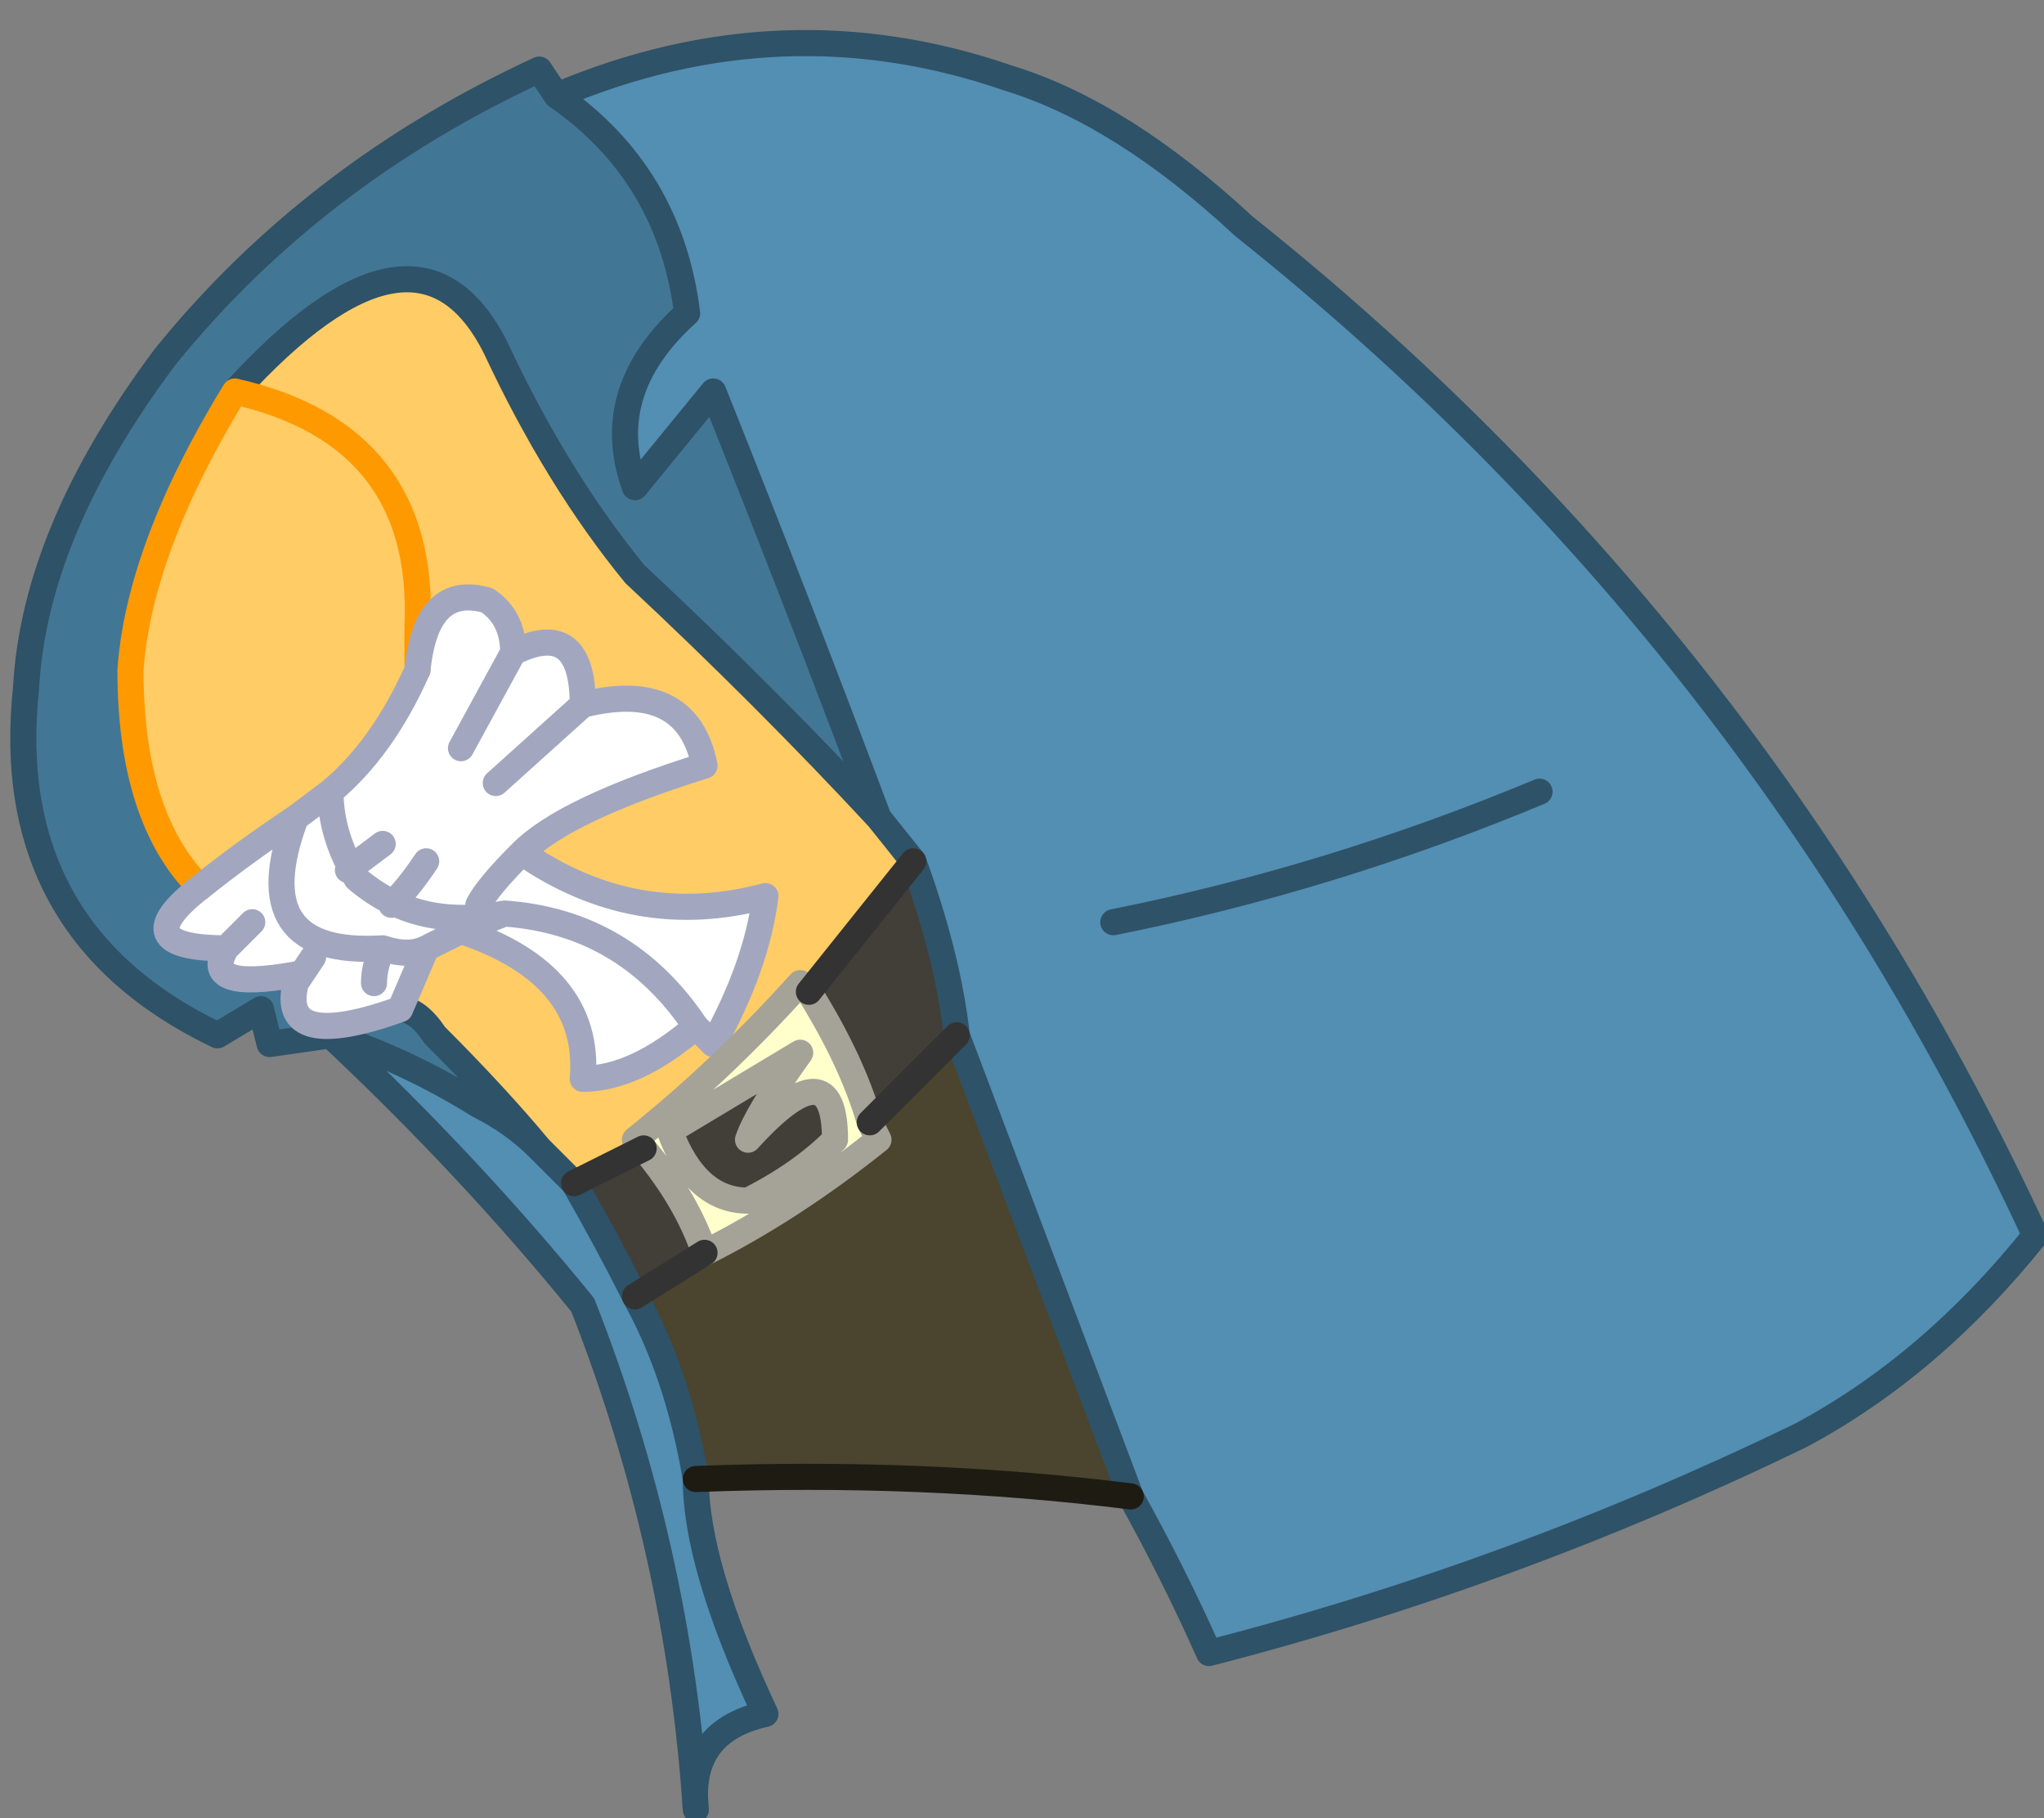 <?xml version="1.0" encoding="UTF-8" standalone="no"?>
<svg xmlns:xlink="http://www.w3.org/1999/xlink" height="10.45px" width="11.75px" xmlns="http://www.w3.org/2000/svg">
  <rect width="100%" height="100%" fill="#808080" stroke="none"/>
  <g transform="matrix(1.0, 0.0, 0.0, 1.0, 51.1, 13.15)">
    <path d="M-47.9 -12.6 Q-46.6 -13.15 -45.3 -12.7 -44.65 -12.5 -43.95 -11.85 -41.0 -9.5 -39.4 -6.05 -40.0 -5.3 -40.75 -4.9 -42.4 -4.1 -44.15 -3.65 -44.35 -4.1 -44.6 -4.55 L-45.6 -7.2 Q-45.65 -7.65 -45.85 -8.2 L-46.05 -8.45 Q-46.5 -9.65 -47.0 -10.9 L-47.45 -10.35 Q-47.65 -10.9 -47.15 -11.35 -47.25 -12.15 -47.9 -12.6 M-47.1 -4.65 Q-47.1 -4.15 -46.7 -3.3 -47.15 -3.2 -47.1 -2.75 -47.2 -4.25 -47.75 -5.65 -48.4 -6.45 -49.2 -7.2 -48.75 -7.05 -48.35 -6.8 -48.15 -6.7 -48.0 -6.55 L-47.8 -6.35 Q-47.6 -6.0 -47.45 -5.7 -47.2 -5.25 -47.1 -4.65 M-42.25 -8.6 Q-43.45 -8.1 -44.7 -7.85 -43.45 -8.1 -42.25 -8.6" fill="#538eb3" fill-rule="evenodd" stroke="none"/>
    <path d="M-49.2 -7.2 L-49.55 -7.15 -49.6 -7.35 -49.85 -7.2 Q-51.1 -7.8 -50.95 -9.2 -50.9 -10.1 -50.15 -11.1 -49.3 -12.15 -48.0 -12.75 L-47.9 -12.6 Q-47.25 -12.15 -47.15 -11.35 -47.65 -10.9 -47.45 -10.35 L-47.0 -10.9 Q-46.5 -9.65 -46.05 -8.45 -46.7 -9.15 -47.45 -9.85 -47.9 -10.4 -48.25 -11.15 -48.7 -12.05 -49.75 -10.9 -50.3 -10.0 -50.35 -9.3 -50.35 -8.45 -49.95 -8.05 -50.4 -7.7 -49.8 -7.7 -49.95 -7.45 -49.4 -7.55 L-49.4 -7.5 Q-49.5 -7.1 -48.8 -7.35 -48.7 -7.35 -48.6 -7.2 L-48.35 -6.8 Q-48.75 -7.05 -49.2 -7.2" fill="#427695" fill-rule="evenodd" stroke="none"/>
    <path d="M-46.05 -8.45 L-45.85 -8.2 -46.45 -7.45 -46.5 -7.5 Q-46.95 -7.0 -47.45 -6.6 L-47.4 -6.55 -47.8 -6.35 -48.0 -6.55 Q-48.25 -6.85 -48.6 -7.2 -48.7 -7.35 -48.8 -7.35 L-48.65 -7.7 -48.45 -7.8 Q-47.7 -7.55 -47.75 -6.95 -47.45 -6.95 -47.1 -7.25 L-47.0 -7.15 Q-46.75 -7.6 -46.7 -8.0 -47.45 -7.8 -48.1 -8.25 -47.85 -8.5 -47.05 -8.75 -47.15 -9.25 -47.75 -9.1 -47.75 -9.6 -48.15 -9.4 -48.15 -9.6 -48.3 -9.7 -48.65 -9.8 -48.7 -9.3 L-48.7 -9.55 Q-48.65 -10.65 -49.75 -10.9 -48.65 -10.65 -48.7 -9.55 L-48.7 -9.3 Q-48.9 -8.85 -49.2 -8.6 L-49.4 -8.45 Q-49.7 -8.25 -49.95 -8.05 -50.35 -8.45 -50.35 -9.3 -50.3 -10.0 -49.75 -10.9 -48.7 -12.05 -48.25 -11.15 -47.9 -10.4 -47.45 -9.85 -46.7 -9.15 -46.05 -8.45" fill="#ffcc66" fill-rule="evenodd" stroke="none"/>
    <path d="M-48.7 -9.3 Q-48.65 -9.8 -48.3 -9.7 -48.15 -9.6 -48.15 -9.4 -47.75 -9.6 -47.75 -9.1 -47.15 -9.25 -47.05 -8.75 -47.85 -8.5 -48.1 -8.25 -47.45 -7.8 -46.7 -8.0 -46.75 -7.6 -47.0 -7.15 L-47.1 -7.25 Q-47.45 -6.95 -47.75 -6.95 -47.7 -7.55 -48.45 -7.8 L-48.65 -7.7 -48.8 -7.35 Q-49.5 -7.1 -49.4 -7.5 L-49.4 -7.55 Q-49.95 -7.45 -49.8 -7.7 -50.4 -7.7 -49.95 -8.05 -49.7 -8.25 -49.4 -8.45 L-49.2 -8.6 Q-49.2 -8.35 -49.05 -8.1 -48.7 -7.8 -48.2 -7.9 L-48.45 -7.8 -48.2 -7.9 Q-48.7 -7.8 -49.05 -8.1 -49.2 -8.35 -49.2 -8.6 -48.9 -8.85 -48.7 -9.3 M-48.45 -8.85 L-48.15 -9.4 -48.45 -8.85 M-48.25 -8.65 L-47.75 -9.1 -48.25 -8.65 M-48.35 -7.95 Q-48.3 -8.05 -48.1 -8.25 -48.3 -8.05 -48.35 -7.95 M-47.1 -7.25 Q-47.5 -7.85 -48.2 -7.9 -47.5 -7.85 -47.1 -7.25 M-48.65 -7.7 Q-48.75 -7.65 -48.9 -7.7 -49.7 -7.65 -49.4 -8.45 -49.7 -7.65 -48.9 -7.7 -48.75 -7.65 -48.65 -7.7 M-49.3 -7.65 L-49.4 -7.5 -49.3 -7.65 M-48.65 -8.2 Q-48.75 -8.05 -48.85 -7.95 -48.75 -8.05 -48.65 -8.2 M-49.1 -8.15 L-48.9 -8.3 -49.1 -8.15 M-49.65 -7.85 L-49.8 -7.7 -49.65 -7.85 M-48.95 -7.5 Q-48.95 -7.6 -48.9 -7.7 -48.95 -7.6 -48.95 -7.5" fill="#ffffff" fill-rule="evenodd" stroke="none"/>
    <path d="M-48.6 -7.2 Q-48.25 -6.85 -48.0 -6.55 -48.15 -6.7 -48.35 -6.8 L-48.6 -7.2" fill="#7caac5" fill-rule="evenodd" stroke="none"/>
    <path d="M-45.85 -8.2 Q-45.65 -7.65 -45.6 -7.2 L-46.1 -6.7 Q-46.2 -7.05 -46.45 -7.45 L-45.85 -8.2 M-47.8 -6.35 L-47.4 -6.55 Q-47.15 -6.25 -47.05 -5.95 L-47.45 -5.7 Q-47.6 -6.0 -47.8 -6.35 M-46.3 -6.6 Q-46.5 -6.4 -46.8 -6.25 -47.1 -6.25 -47.25 -6.65 L-46.5 -7.1 Q-46.75 -6.75 -46.8 -6.6 -46.3 -7.15 -46.3 -6.6" fill="#413f38" fill-rule="evenodd" stroke="none"/>
    <path d="M-44.6 -4.55 Q-45.8 -4.7 -47.1 -4.65 -47.2 -5.25 -47.45 -5.7 L-47.05 -5.95 Q-46.55 -6.2 -46.05 -6.6 L-46.1 -6.7 -45.6 -7.2 -44.6 -4.55" fill="#4b442e" fill-rule="evenodd" stroke="none"/>
    <path d="M-47.4 -6.55 L-47.45 -6.6 Q-46.95 -7.0 -46.5 -7.5 L-46.45 -7.45 Q-46.2 -7.05 -46.1 -6.7 L-46.05 -6.6 Q-46.55 -6.2 -47.05 -5.95 -47.15 -6.25 -47.4 -6.55 M-46.3 -6.6 Q-46.3 -7.15 -46.8 -6.6 -46.75 -6.75 -46.5 -7.1 L-47.25 -6.65 Q-47.1 -6.25 -46.8 -6.25 -46.5 -6.4 -46.3 -6.6" fill="#ffffcc" fill-rule="evenodd" stroke="none"/>
    <path d="M-47.9 -12.6 Q-46.6 -13.15 -45.3 -12.7 -44.65 -12.5 -43.95 -11.85 -41.0 -9.5 -39.4 -6.05 -40.0 -5.3 -40.75 -4.9 -42.4 -4.1 -44.15 -3.65 -44.35 -4.1 -44.6 -4.55 L-45.6 -7.2 Q-45.65 -7.65 -45.85 -8.2 L-46.05 -8.45 Q-46.7 -9.15 -47.45 -9.85 -47.9 -10.4 -48.25 -11.15 -48.7 -12.05 -49.75 -10.9 M-47.1 -4.65 Q-47.1 -4.15 -46.7 -3.3 -47.15 -3.2 -47.1 -2.75 -47.2 -4.25 -47.75 -5.65 -48.4 -6.45 -49.2 -7.2 L-49.55 -7.15 -49.6 -7.35 -49.85 -7.2 Q-51.1 -7.8 -50.95 -9.2 -50.9 -10.1 -50.15 -11.1 -49.3 -12.15 -48.0 -12.75 L-47.9 -12.6 Q-47.25 -12.15 -47.15 -11.35 -47.65 -10.9 -47.45 -10.35 L-47.0 -10.9 Q-46.5 -9.65 -46.05 -8.45 M-48.8 -7.35 Q-48.7 -7.35 -48.6 -7.2 -48.25 -6.85 -48.0 -6.55 L-47.8 -6.35 Q-47.6 -6.0 -47.45 -5.7 -47.2 -5.25 -47.1 -4.65 M-48.35 -6.8 Q-48.15 -6.7 -48.0 -6.55 M-48.35 -6.8 Q-48.75 -7.05 -49.2 -7.2 M-44.7 -7.85 Q-43.45 -8.1 -42.25 -8.6" fill="none" stroke="#2e5267" stroke-linecap="round" stroke-linejoin="round" stroke-width="0.15"/>
    <path d="M-49.75 -10.9 Q-48.65 -10.65 -48.7 -9.55 L-48.7 -9.3 M-49.75 -10.9 Q-50.3 -10.0 -50.35 -9.3 -50.35 -8.45 -49.95 -8.05" fill="none" stroke="#ff9900" stroke-linecap="round" stroke-linejoin="round" stroke-width="0.15"/>
    <path d="M-48.7 -9.3 Q-48.65 -9.8 -48.3 -9.7 -48.15 -9.6 -48.15 -9.4 -47.75 -9.6 -47.75 -9.1 -47.15 -9.25 -47.05 -8.75 -47.85 -8.5 -48.1 -8.25 -47.45 -7.8 -46.7 -8.0 -46.75 -7.6 -47.0 -7.15 L-47.1 -7.25 Q-47.45 -6.95 -47.75 -6.95 -47.7 -7.55 -48.45 -7.8 L-48.65 -7.7 -48.8 -7.35 Q-49.5 -7.1 -49.4 -7.5 L-49.3 -7.65 M-47.75 -9.1 L-48.25 -8.65 M-48.15 -9.4 L-48.45 -8.85 M-48.45 -7.8 L-48.2 -7.9 Q-48.7 -7.8 -49.05 -8.1 -49.2 -8.35 -49.2 -8.6 L-49.4 -8.45 Q-49.7 -7.65 -48.9 -7.7 -48.75 -7.65 -48.65 -7.7 M-48.2 -7.9 Q-47.5 -7.85 -47.1 -7.25 M-48.1 -8.25 Q-48.3 -8.05 -48.35 -7.95 M-48.7 -9.3 Q-48.9 -8.85 -49.2 -8.6 M-49.95 -8.05 Q-50.4 -7.7 -49.8 -7.7 L-49.65 -7.85 M-48.9 -8.3 L-49.1 -8.15 M-48.85 -7.95 Q-48.75 -8.05 -48.65 -8.2 M-49.8 -7.7 Q-49.95 -7.45 -49.4 -7.55 L-49.4 -7.5 M-48.9 -7.7 Q-48.95 -7.6 -48.95 -7.5 M-49.95 -8.05 Q-49.7 -8.25 -49.4 -8.45" fill="none" stroke="#a2a7bf" stroke-linecap="round" stroke-linejoin="round" stroke-width="0.15"/>
    <path d="M-47.4 -6.55 L-47.45 -6.6 Q-46.95 -7.0 -46.5 -7.5 L-46.45 -7.45 Q-46.2 -7.05 -46.1 -6.7 L-46.05 -6.6 Q-46.55 -6.2 -47.05 -5.95 -47.15 -6.25 -47.4 -6.55 M-46.3 -6.6 Q-46.5 -6.4 -46.8 -6.25 -47.1 -6.25 -47.25 -6.65 L-46.5 -7.1 Q-46.75 -6.75 -46.8 -6.6 -46.3 -7.15 -46.3 -6.6" fill="none" stroke="#a5a298" stroke-linecap="round" stroke-linejoin="round" stroke-width="0.15"/>
    <path d="M-47.8 -6.35 L-47.4 -6.55 M-46.45 -7.45 L-45.85 -8.2 M-47.05 -5.95 L-47.45 -5.7 M-45.6 -7.2 L-46.1 -6.7" fill="none" stroke="#333333" stroke-linecap="round" stroke-linejoin="round" stroke-width="0.15"/>
    <path d="M-44.6 -4.55 Q-45.8 -4.7 -47.1 -4.65" fill="none" stroke="#1d1b12" stroke-linecap="round" stroke-linejoin="round" stroke-width="0.15"/>
  </g>
</svg>
